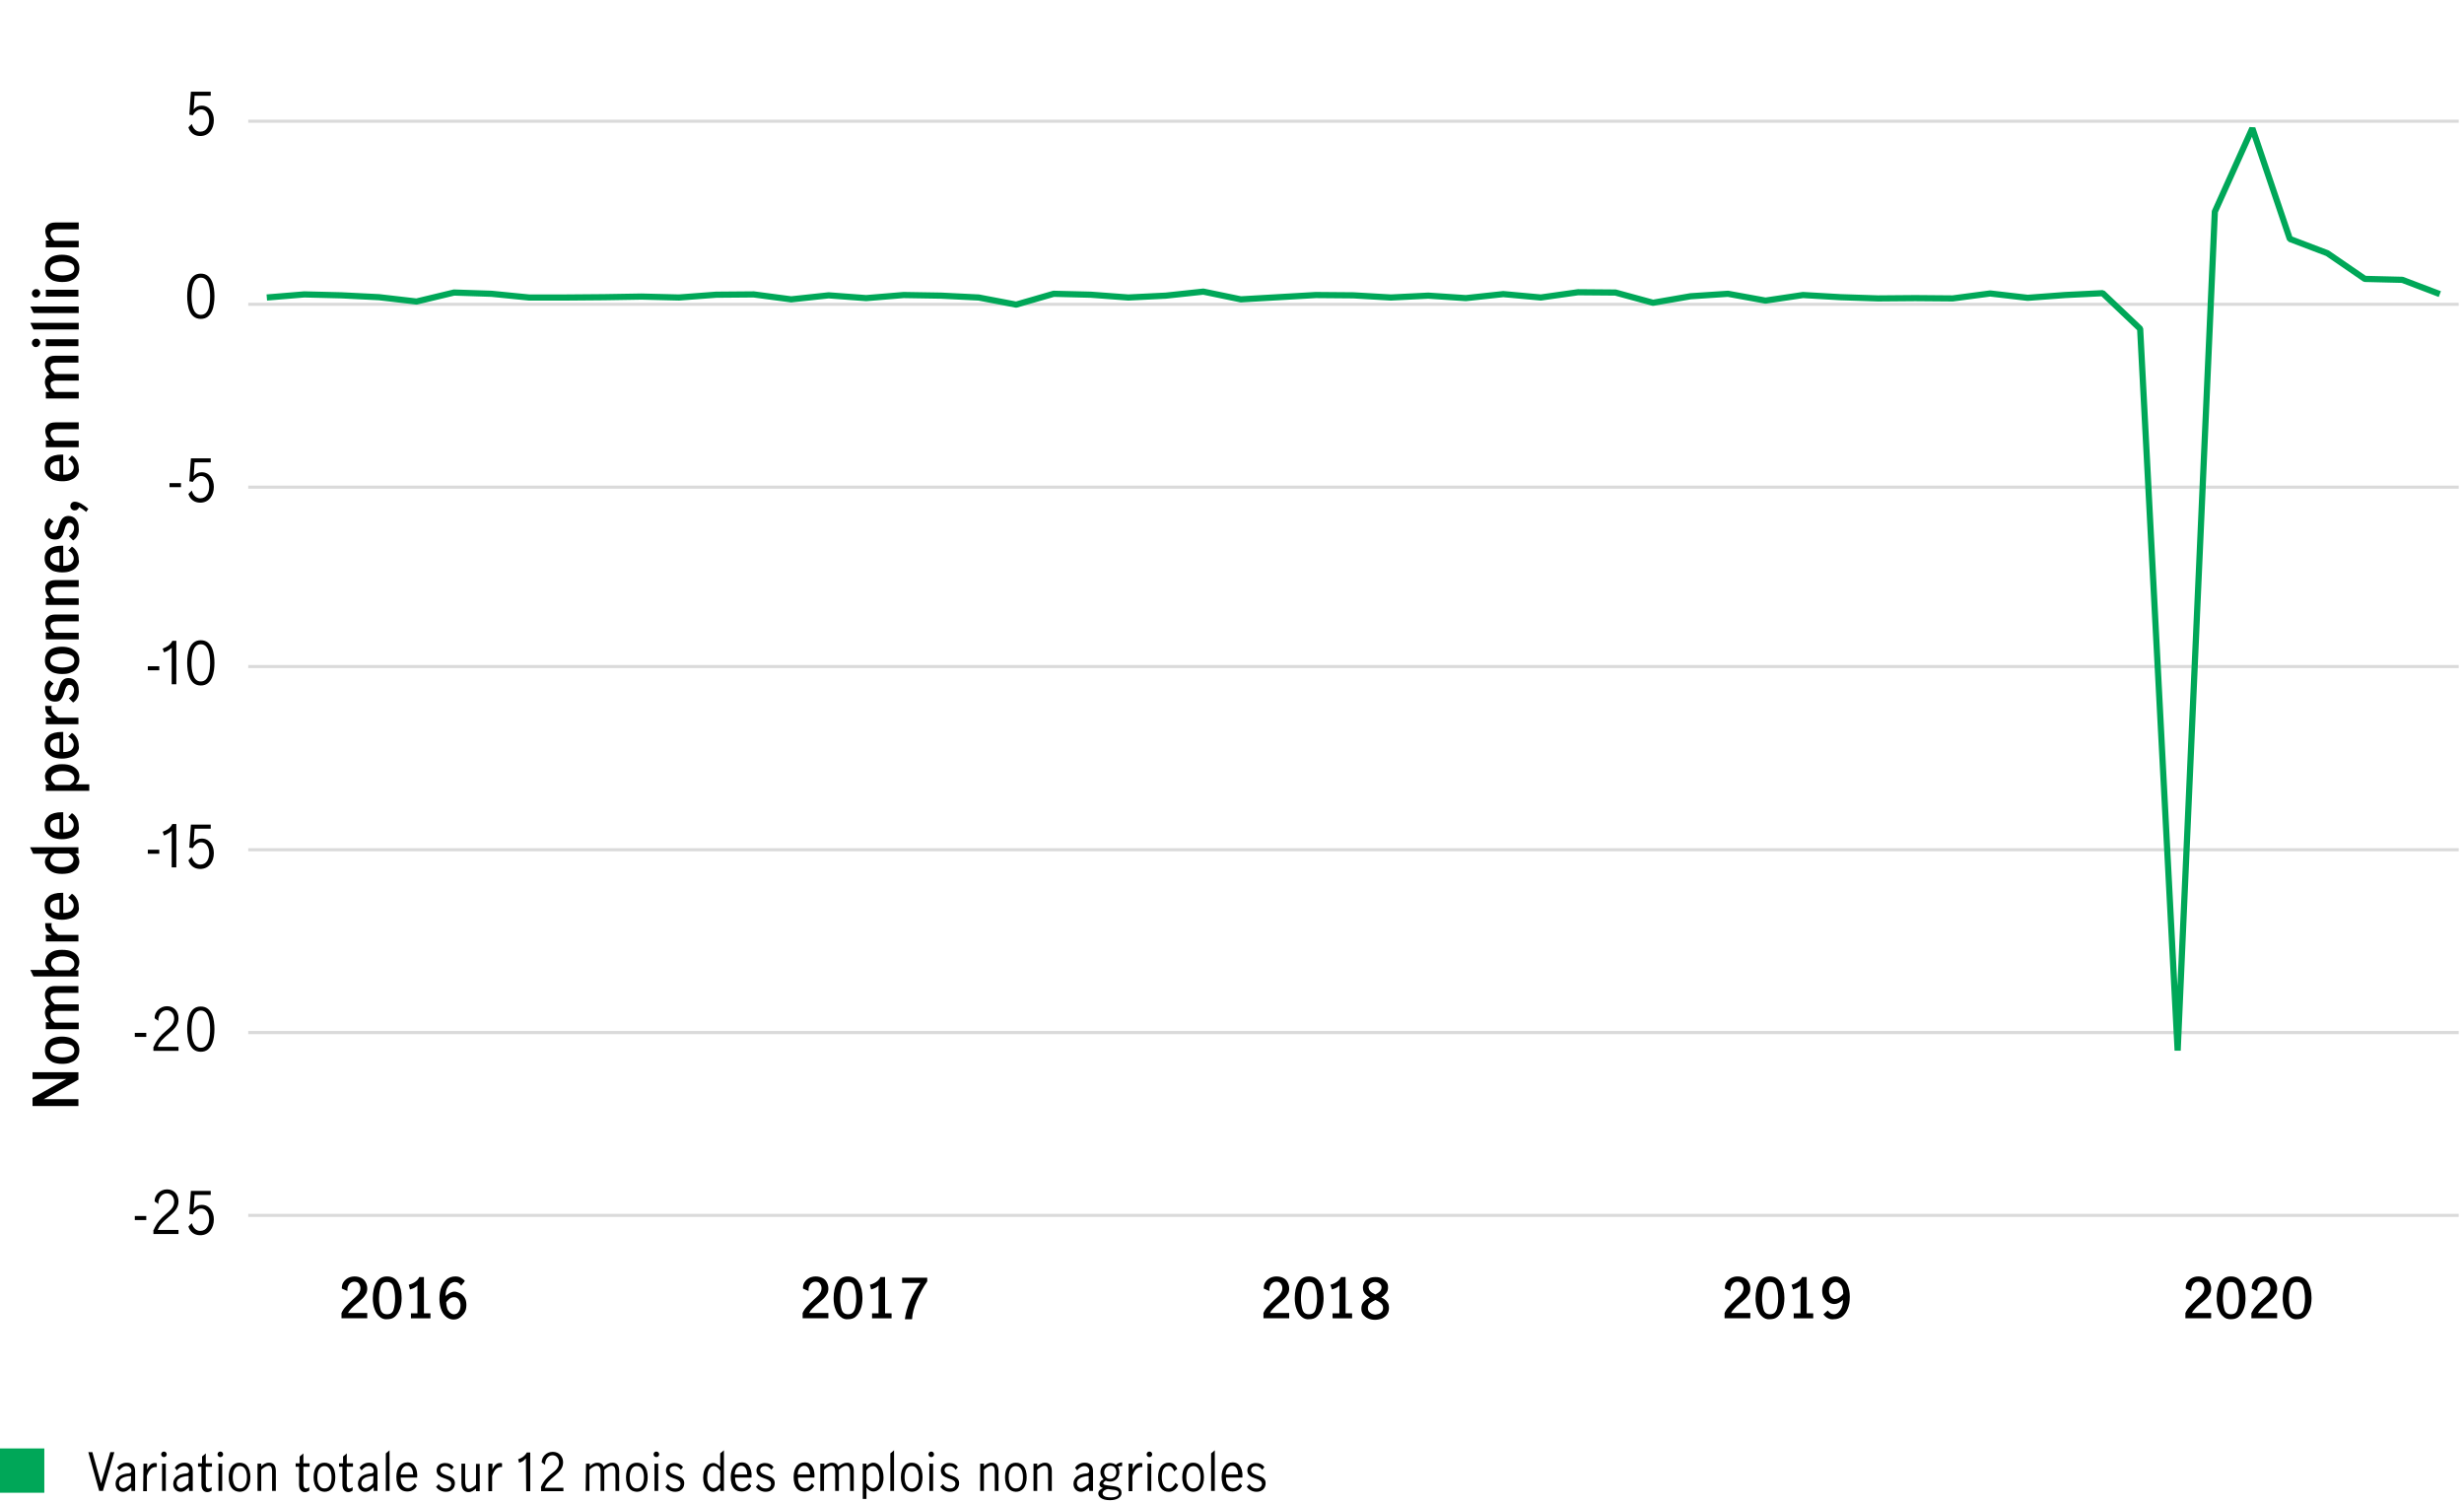 <?xml version="1.0" encoding="utf-8"?>
<!-- Generator: Adobe Illustrator 24.3.0, SVG Export Plug-In . SVG Version: 6.00 Build 0)  -->
<svg version="1.1" id="Layer_1" xmlns="http://www.w3.org/2000/svg" xmlns:xlink="http://www.w3.org/1999/xlink" x="0px" y="0px"
	 viewBox="0 0 795.1 485.4" style="enable-background:new 0 0 795.1 485.4;" xml:space="preserve">
<style type="text/css">
	.st0{fill:#FFFFFF;fill-opacity:0;}
	.st1{clip-path:url(#SVGID_2_);}
	.st2{fill:none;stroke:#DADADA;}
	.st3{clip-path:url(#SVGID_4_);}
	.st4{clip-path:url(#SVGID_6_);}
	.st5{clip-path:url(#SVGID_8_);}
	.st6{clip-path:url(#SVGID_10_);}
	.st7{clip-path:url(#SVGID_12_);}
	.st8{clip-path:url(#SVGID_14_);}
	.st9{fill:none;stroke:#00A758;stroke-width:2;stroke-miterlimit:1;}
	.st10{fill:none;}
	.st11{fill:#00A758;}
</style>
<g>
	<rect x="8.8" class="st0" width="786.3" height="477.3"/>
	<g>
		<g>
			<defs>
				<rect id="SVGID_1_" x="80.1" y="30.2" width="713.3" height="370.5"/>
			</defs>
			<clipPath id="SVGID_2_">
				<use xlink:href="#SVGID_1_"  style="overflow:visible;"/>
			</clipPath>
			<g class="st1">
				<path class="st2" d="M80.1,392.2h713.3"/>
			</g>
		</g>
	</g>
	<g>
		<g>
			<defs>
				<rect id="SVGID_3_" x="80.1" y="30.2" width="713.3" height="370.5"/>
			</defs>
			<clipPath id="SVGID_4_">
				<use xlink:href="#SVGID_3_"  style="overflow:visible;"/>
			</clipPath>
			<g class="st3">
				<path class="st2" d="M80.1,333.2h713.3"/>
			</g>
		</g>
	</g>
	<g>
		<g>
			<defs>
				<rect id="SVGID_5_" x="80.1" y="30.2" width="713.3" height="370.5"/>
			</defs>
			<clipPath id="SVGID_6_">
				<use xlink:href="#SVGID_5_"  style="overflow:visible;"/>
			</clipPath>
			<g class="st4">
				<path class="st2" d="M80.1,274.2h713.3"/>
			</g>
		</g>
	</g>
	<g>
		<g>
			<defs>
				<rect id="SVGID_7_" x="80.1" y="30.2" width="713.3" height="370.5"/>
			</defs>
			<clipPath id="SVGID_8_">
				<use xlink:href="#SVGID_7_"  style="overflow:visible;"/>
			</clipPath>
			<g class="st5">
				<path class="st2" d="M80.1,215.1h713.3"/>
			</g>
		</g>
	</g>
	<g>
		<g>
			<defs>
				<rect id="SVGID_9_" x="80.1" y="30.2" width="713.3" height="370.5"/>
			</defs>
			<clipPath id="SVGID_10_">
				<use xlink:href="#SVGID_9_"  style="overflow:visible;"/>
			</clipPath>
			<g class="st6">
				<path class="st2" d="M80.1,157.2h713.3"/>
			</g>
		</g>
	</g>
	<g>
		<g>
			<defs>
				<rect id="SVGID_11_" x="80.1" y="30.2" width="713.3" height="370.5"/>
			</defs>
			<clipPath id="SVGID_12_">
				<use xlink:href="#SVGID_11_"  style="overflow:visible;"/>
			</clipPath>
			<g class="st7">
				<path class="st2" d="M80.1,98.2h713.3"/>
			</g>
		</g>
	</g>
	<g>
		<g>
			<defs>
				<rect id="SVGID_13_" x="80.1" y="30.2" width="713.3" height="370.5"/>
			</defs>
			<clipPath id="SVGID_14_">
				<use xlink:href="#SVGID_13_"  style="overflow:visible;"/>
			</clipPath>
			<g class="st8">
				<path class="st2" d="M80.1,39.1h713.3"/>
			</g>
		</g>
	</g>
	<path class="st9" d="M787.3,94.9L787.3,94.9l-12.1-4.6L763.1,90L751,81.7l-12.1-4.6l-12.1-35.7l-12.1,26.9l-12,270.7l-12.1-232.9
		l-12.1-11.5l-12.1,0.6l-12.1,0.9l-12.1-1.4l-12.1,1.6L618,96.2l-12,0.1l-12.1-0.4l-12.1-0.7L569.7,97l-12.1-2.2l-12.1,0.8
		l-12.1,2.1l-12.1-3.3l-12.1-0.1l-12,1.7l-12.1-1.1L473,96.2l-12.1-0.8L448.8,96l-12.1-0.7l-12.1-0.1l-12.1,0.7l-12.1,0.7l-12.1-2.5
		l-12.1,1.3L364.1,96L352,95.1l-12-0.3l-12.1,3.5L315.8,96l-12.1-0.6l-12.1-0.2l-12.1,1l-12.1-0.9l-12.1,1.3L243.2,95l-12.1,0.1
		l-12,0.9L207,95.7l-12.1,0.2L182.8,96h-12.1l-12.1-1.2l-12.1-0.4l-12.1,2.9l-12.1-1.4l-12.1-0.6l-12-0.3l-12.1,1"/>
	<rect x="52.7" y="29.3" class="st10" width="18" height="19.3"/>
	<rect x="52.7" y="88.5" class="st10" width="18" height="19.3"/>
	<rect x="44.4" y="147.6" class="st10" width="26.2" height="22"/>
	<rect x="36.4" y="206.8" class="st10" width="33.9" height="19.3"/>
	<rect x="36.4" y="265.9" class="st10" width="33.9" height="19.3"/>
	<rect x="36.4" y="325.1" class="st10" width="33.9" height="19.3"/>
	<rect x="36.4" y="384.2" class="st10" width="35.1" height="19.3"/>
	<rect x="104.4" y="411.1" class="st10" width="52" height="19.3"/>
	<rect x="252.9" y="411.1" class="st10" width="52" height="19.3"/>
	<rect x="401.5" y="411.1" class="st10" width="52" height="19.3"/>
	<rect x="550" y="411.1" class="st10" width="52" height="19.3"/>
	<rect x="698.5" y="411.1" class="st10" width="52" height="19.3"/>
	<rect x="0.6" y="73.7" class="st10" width="34.5" height="284.8"/>
	<rect y="467.4" class="st11" width="14.3" height="14.3"/>
	<g>
		<rect x="28.3" y="468" class="st10" width="442" height="29.5"/>
		<path d="M28.5,468.6h1.3l2.8,10.1l0,0l3-10.1h1.3l-3.7,12.5H32L28.5,468.6z"/>
		<path d="M42.3,480c-0.8,0.7-1.5,1.4-2.6,1.4c-1.2,0-2.4-0.9-2.4-2.6c0-2.2,1.9-3.1,3.9-3.3h0.3c0.6-0.1,0.9-0.3,0.9-0.9
			c0-0.9-0.7-1.5-1.6-1.5c-1,0-1.8,0.7-2.3,1.4l-0.7-0.9c0.7-0.9,1.7-1.6,3.1-1.6c1.5,0,2.7,0.7,2.7,2.7v6.4h-1.2V480H42.3z
			 M42.3,476.3L42.3,476.3l-1.1,0.1c-1.2,0.2-2.8,0.7-2.8,2.2c0,0.8,0.5,1.6,1.4,1.6c0.8,0,1.8-0.7,2.4-1.5L42.3,476.3L42.3,476.3z"
			/>
		<path d="M46.3,472.3h1.2v1.9l0,0c0.5-1.1,1.2-2.1,2.4-2.1c0.2,0,0.5,0,0.7,0.1v1.2c-1.9-0.2-2.7,1.5-3.2,2.8v5h-1.2L46.3,472.3
			L46.3,472.3z"/>
		<path d="M52.9,468.4c0.5,0,0.9,0.4,0.9,0.9s-0.4,0.9-0.9,0.9s-0.9-0.4-0.9-0.9S52.4,468.4,52.9,468.4z M52.3,472.3h1.2v8.8h-1.2
			V472.3z"/>
		<path d="M60.9,480c-0.8,0.7-1.5,1.4-2.6,1.4c-1.2,0-2.4-0.9-2.4-2.6c0-2.2,1.9-3.1,3.9-3.3h0.3c0.6-0.1,0.9-0.3,0.9-0.9
			c0-0.9-0.7-1.5-1.6-1.5c-1,0-1.8,0.7-2.3,1.4l-0.7-0.9c0.7-0.9,1.7-1.6,3.1-1.6c1.5,0,2.7,0.7,2.7,2.7v6.4H61V480H60.9z
			 M60.9,476.3L60.9,476.3l-1.1,0.1c-1.2,0.2-2.8,0.7-2.8,2.2c0,0.8,0.5,1.6,1.4,1.6c0.8,0,1.8-0.7,2.4-1.5L60.9,476.3L60.9,476.3z"
			/>
		<path d="M65.2,473.3h-1.3v-1.1h1.3V470l1.2-1v3.2h2v1.1h-2v5.6c0,0.9,0.3,1.4,0.9,1.4c0.4,0,0.7-0.2,1-0.4v1.1
			c-0.3,0.2-0.8,0.5-1.4,0.5c-1.1,0-1.9-0.8-1.9-2.5v-5.7H65.2z"/>
		<path d="M71.1,468.4c0.5,0,0.9,0.4,0.9,0.9s-0.4,0.9-0.9,0.9s-0.9-0.4-0.9-0.9S70.6,468.4,71.1,468.4z M70.5,472.3h1.2v8.8h-1.2
			V472.3z"/>
		<path d="M73.8,476.7c0-3.3,1.6-4.7,3.5-4.7c2,0,3.5,1.4,3.5,4.7c0,3.3-1.6,4.7-3.5,4.7C75.4,481.3,73.8,480,73.8,476.7z
			 M79.7,476.7c0-1.5-0.4-3.6-2.3-3.6s-2.3,2.1-2.3,3.6s0.4,3.6,2.3,3.6C79.3,480.3,79.7,478.2,79.7,476.7z"/>
		<path d="M83.1,472.3h1.2v0.9c0.6-0.6,1.4-1.2,2.5-1.2c1.2,0,2.2,0.6,2.2,2.7v6.4h-1.2v-6.3c0-0.8-0.1-1.8-1.1-1.8
			c-0.9,0-1.9,0.8-2.4,1.3v6.8h-1.2V472.3z"/>
		<path d="M96.7,473.3h-1.3v-1.1h1.3V470l1.2-1v3.2h2v1.1h-2v5.6c0,0.9,0.3,1.4,0.9,1.4c0.4,0,0.7-0.2,1-0.4v1.1
			c-0.3,0.2-0.8,0.5-1.4,0.5c-1.1,0-1.9-0.8-1.9-2.5v-5.7H96.7z"/>
		<path d="M101.2,476.7c0-3.3,1.6-4.7,3.5-4.7c2,0,3.5,1.4,3.5,4.7c0,3.3-1.6,4.7-3.5,4.7C102.8,481.3,101.2,480,101.2,476.7z
			 M107,476.7c0-1.5-0.4-3.6-2.3-3.6s-2.3,2.1-2.3,3.6s0.4,3.6,2.3,3.6C106.7,480.3,107,478.2,107,476.7z"/>
		<path d="M110.7,473.3h-1.3v-1.1h1.3V470l1.2-1v3.2h2v1.1h-2v5.6c0,0.9,0.3,1.4,0.9,1.4c0.4,0,0.7-0.2,1-0.4v1.1
			c-0.3,0.2-0.8,0.5-1.4,0.5c-1.1,0-1.9-0.8-1.9-2.5v-5.7H110.7z"/>
		<path d="M120.5,480c-0.8,0.7-1.5,1.4-2.6,1.4c-1.2,0-2.4-0.9-2.4-2.6c0-2.2,1.9-3.1,3.9-3.3h0.3c0.6-0.1,0.9-0.3,0.9-0.9
			c0-0.9-0.7-1.5-1.6-1.5c-1,0-1.8,0.7-2.3,1.4l-0.7-0.9c0.7-0.9,1.7-1.6,3.1-1.6c1.5,0,2.7,0.7,2.7,2.7v6.4h-1.2V480H120.5z
			 M120.5,476.3L120.5,476.3l-1.1,0.1c-1.2,0.2-2.8,0.7-2.8,2.2c0,0.8,0.5,1.6,1.4,1.6c0.8,0,1.8-0.7,2.4-1.5L120.5,476.3
			L120.5,476.3z"/>
		<path d="M124.5,469l1.2-1v13.1h-1.2V469z"/>
		<path d="M134.5,479.5c-0.5,1-1.6,1.8-3.1,1.8c-2,0-3.5-1.3-3.5-4.7c0-3.1,1.5-4.7,3.6-4.7c2.5,0,3.3,2.6,3.1,4.9h-5.3
			c0,2.5,1.1,3.4,2.4,3.4c0.9,0,1.7-0.8,2.1-1.6L134.5,479.5z M133.3,475.8c0-1.4-0.5-2.8-1.9-2.8s-2.1,1.5-2.1,2.8H133.3z"/>
		<path d="M141.6,478.9c0.5,0.9,1.2,1.4,2.3,1.4c0.9,0,1.7-0.5,1.7-1.5c0-2.2-4.7-1.2-4.7-4.3c0-1.5,1.2-2.4,2.7-2.4
			c1.2,0,2.1,0.4,2.8,1.3l-0.7,0.9c-0.5-0.7-1.1-1.2-2-1.2c-0.8,0-1.6,0.4-1.6,1.3c0,2.2,4.7,1.2,4.7,4.2c0,1.7-1.2,2.8-2.9,2.8
			c-1.3,0-2.4-0.6-3.2-1.6L141.6,478.9z"/>
		<path d="M148.9,472.3h1.2v5.8c0,0.9,0.2,2.3,1.2,2.3c0.8,0,1.8-0.8,2.3-1.3v-6.7h1.2v8.8h-1.2v-0.9c-0.7,0.6-1.4,1.2-2.4,1.2
			c-1.2,0-2.3-0.7-2.3-3V472.3z"/>
		<path d="M157.7,472.3h1.2v1.9l0,0c0.5-1.1,1.2-2.1,2.4-2.1c0.2,0,0.5,0,0.7,0.1v1.2c-1.9-0.2-2.7,1.5-3.2,2.8v5h-1.2v-8.9H157.7z"
			/>
		<path d="M169.7,470.6L169.7,470.6c0,0-0.2,0.2-0.6,0.6s-1.1,0.7-1.6,0.8l-0.3-1.1c0.6-0.2,1.2-0.5,1.6-0.8
			c0.4-0.3,0.9-0.8,1.2-1.4h1.1v12.5h-1.3L169.7,470.6L169.7,470.6z"/>
		<path d="M174.5,480c0.8-2.1,2.2-3.4,3.4-4.4c1.4-1.1,2.5-2,2.5-3.6c0-1.3-0.8-2.4-2.1-2.4c-1.5,0-2.5,1.5-2.4,3.1l-1.1-0.8
			c0-1.8,1.5-3.4,3.6-3.4c2,0,3.3,1.5,3.3,3.4c0,2.1-1.5,3.3-3,4.6c-1.2,1-2.4,2.1-2.9,3.6h6v1.1h-7.2V480H174.5z"/>
		<path d="M189.1,472.3h1.2v0.9c0.6-0.6,1.4-1.2,2.5-1.2c0.8,0,1.6,0.3,2,1.3c0.9-0.8,1.8-1.3,2.8-1.3c1.2,0,2.2,0.6,2.2,2.7v6.4
			h-1.2v-6.3c0-0.8-0.2-1.8-1.2-1.8c-0.9,0-1.9,0.8-2.4,1.3v6.8h-1.2v-6.3c0-0.8-0.2-1.8-1.2-1.8c-0.9,0-1.9,0.8-2.4,1.3v6.8H189
			L189.1,472.3L189.1,472.3z"/>
		<path d="M202,476.7c0-3.3,1.6-4.7,3.5-4.7c2,0,3.5,1.4,3.5,4.7c0,3.3-1.6,4.7-3.5,4.7C203.5,481.3,202,480,202,476.7z
			 M207.8,476.7c0-1.5-0.4-3.6-2.3-3.6c-1.9,0-2.3,2.1-2.3,3.6s0.4,3.6,2.3,3.6C207.4,480.3,207.8,478.2,207.8,476.7z"/>
		<path d="M211.8,468.4c0.5,0,0.9,0.4,0.9,0.9s-0.4,0.9-0.9,0.9s-0.9-0.4-0.9-0.9S211.3,468.4,211.8,468.4z M211.2,472.3h1.2v8.8
			h-1.2V472.3z"/>
		<path d="M215.6,478.9c0.5,0.9,1.2,1.4,2.3,1.4c0.9,0,1.7-0.5,1.7-1.5c0-2.2-4.7-1.2-4.7-4.3c0-1.5,1.2-2.4,2.7-2.4
			c1.2,0,2.1,0.4,2.8,1.3l-0.7,0.9c-0.5-0.7-1.1-1.2-2-1.2c-0.8,0-1.6,0.4-1.6,1.3c0,2.2,4.7,1.2,4.7,4.2c0,1.7-1.2,2.8-2.9,2.8
			c-1.3,0-2.4-0.6-3.2-1.6L215.6,478.9z"/>
		<path d="M232.4,480.1c-0.6,0.7-1.3,1.3-2.3,1.3c-1.2,0-3.2-1.1-3.2-4.5c0-3.5,1.8-4.8,3.3-4.8c0.8,0,1.6,0.6,2.2,1.2V469l1.2-1
			v13.1h-1.2V480.1z M232.4,474.6c-0.4-0.7-1.1-1.5-2.1-1.5c-1.7,0-2.1,2.4-2.1,3.7c0,2.6,1.2,3.4,2.1,3.4c0.9,0,1.7-0.9,2.1-1.6
			V474.6z"/>
		<path d="M242.4,479.5c-0.5,1-1.6,1.8-3.1,1.8c-2,0-3.5-1.3-3.5-4.7c0-3.1,1.5-4.7,3.6-4.7c2.5,0,3.3,2.6,3.1,4.9h-5.3
			c0,2.5,1.1,3.4,2.4,3.4c0.9,0,1.7-0.8,2.1-1.6L242.4,479.5z M241.1,475.8c0-1.4-0.5-2.8-1.9-2.8s-2.1,1.5-2.1,2.8H241.1z"/>
		<path d="M244.8,478.9c0.5,0.9,1.2,1.4,2.3,1.4c0.9,0,1.7-0.5,1.7-1.5c0-2.2-4.7-1.2-4.7-4.3c0-1.5,1.2-2.4,2.7-2.4
			c1.2,0,2.1,0.4,2.8,1.3l-0.7,0.9c-0.5-0.7-1.1-1.2-2-1.2c-0.8,0-1.6,0.4-1.6,1.3c0,2.2,4.7,1.2,4.7,4.2c0,1.7-1.2,2.8-2.9,2.8
			c-1.3,0-2.4-0.6-3.2-1.6L244.8,478.9z"/>
		<path d="M262.7,479.5c-0.5,1-1.6,1.8-3.1,1.8c-2,0-3.5-1.3-3.5-4.7c0-3.1,1.5-4.7,3.6-4.7c2.5,0,3.3,2.6,3.1,4.9h-5.3
			c0,2.5,1.1,3.4,2.4,3.4c0.9,0,1.7-0.8,2.1-1.6L262.7,479.5z M261.4,475.8c0-1.4-0.5-2.8-1.9-2.8s-2.1,1.5-2.1,2.8H261.4z"/>
		<path d="M264.8,472.3h1.2v0.9c0.6-0.6,1.4-1.2,2.5-1.2c0.8,0,1.6,0.3,2,1.3c0.9-0.8,1.8-1.3,2.8-1.3c1.2,0,2.2,0.6,2.2,2.7v6.4
			h-1.2v-6.3c0-0.8-0.2-1.8-1.2-1.8c-0.9,0-1.9,0.8-2.4,1.3v6.8h-1.2v-6.3c0-0.8-0.2-1.8-1.2-1.8c-0.9,0-1.9,0.8-2.4,1.3v6.8h-1.2
			v-8.8H264.8z"/>
		<path d="M278.4,472.3h1.2v0.9c0.6-0.6,1.3-1.2,2.2-1.2c1.5,0,3.3,1.4,3.3,4.8s-2,4.5-3.2,4.5c-1,0-1.7-0.5-2.3-1.3v3.7h-1.2V472.3
			z M279.6,478.6c0.4,0.8,1.2,1.6,2.1,1.6s2.1-0.8,2.1-3.4c0-1.3-0.4-3.7-2.1-3.7c-1,0-1.7,0.7-2.1,1.4V478.6z"/>
		<path d="M287.3,469l1.2-1v13.1h-1.2V469z"/>
		<path d="M290.7,476.7c0-3.3,1.6-4.7,3.5-4.7c2,0,3.5,1.4,3.5,4.7c0,3.3-1.6,4.7-3.5,4.7C292.3,481.3,290.7,480,290.7,476.7z
			 M296.5,476.7c0-1.5-0.4-3.6-2.3-3.6s-2.3,2.1-2.3,3.6s0.4,3.6,2.3,3.6C296.1,480.3,296.5,478.2,296.5,476.7z"/>
		<path d="M300.5,468.4c0.5,0,0.9,0.4,0.9,0.9s-0.4,0.9-0.9,0.9s-0.9-0.4-0.9-0.9S300,468.4,300.5,468.4z M299.9,472.3h1.2v8.8h-1.2
			V472.3z"/>
		<path d="M304.3,478.9c0.5,0.9,1.2,1.4,2.3,1.4c0.9,0,1.7-0.5,1.7-1.5c0-2.2-4.7-1.2-4.7-4.3c0-1.5,1.2-2.4,2.7-2.4
			c1.2,0,2.1,0.4,2.8,1.3l-0.7,0.9c-0.5-0.7-1.1-1.2-2-1.2c-0.8,0-1.6,0.4-1.6,1.3c0,2.2,4.7,1.2,4.7,4.2c0,1.7-1.2,2.8-2.9,2.8
			c-1.3,0-2.4-0.6-3.2-1.6L304.3,478.9z"/>
		<path d="M316.3,472.3h1.2v0.9c0.6-0.6,1.4-1.2,2.5-1.2c1.2,0,2.2,0.6,2.2,2.7v6.4H321v-6.3c0-0.8-0.1-1.8-1.1-1.8
			c-0.9,0-1.9,0.8-2.4,1.3v6.8h-1.2V472.3z"/>
		<path d="M324.3,476.7c0-3.3,1.6-4.7,3.5-4.7c2,0,3.5,1.4,3.5,4.7c0,3.3-1.6,4.7-3.5,4.7C325.9,481.3,324.3,480,324.3,476.7z
			 M330.1,476.7c0-1.5-0.4-3.6-2.3-3.6s-2.3,2.1-2.3,3.6s0.4,3.6,2.3,3.6C329.8,480.3,330.1,478.2,330.1,476.7z"/>
		<path d="M333.5,472.3h1.2v0.9c0.6-0.6,1.4-1.2,2.5-1.2c1.2,0,2.2,0.6,2.2,2.7v6.4h-1.2v-6.3c0-0.8-0.1-1.8-1.1-1.8
			c-0.9,0-1.9,0.8-2.4,1.3v6.8h-1.2V472.3z"/>
		<path d="M351.4,480c-0.8,0.7-1.5,1.4-2.6,1.4c-1.2,0-2.4-0.9-2.4-2.6c0-2.2,1.9-3.1,3.9-3.3h0.3c0.6-0.1,0.9-0.3,0.9-0.9
			c0-0.9-0.7-1.5-1.6-1.5c-1,0-1.8,0.7-2.3,1.4l-0.7-0.9c0.7-0.9,1.7-1.6,3.1-1.6c1.5,0,2.7,0.7,2.7,2.7v6.4h-1.2L351.4,480
			L351.4,480z M351.4,476.3L351.4,476.3l-1.1,0.1c-1.2,0.2-2.8,0.7-2.8,2.2c0,0.8,0.5,1.6,1.4,1.6c0.8,0,1.8-0.7,2.4-1.5v-2.4H351.4
			z"/>
		<path d="M356.1,477.4c-0.6-0.8-1-1.3-1-2.3c0-1.8,1.3-3,3.1-3c0.7,0,1.3,0.2,1.9,0.6c0.5-0.4,1.2-0.8,2-0.8v1.2
			c-0.5,0-1,0-1.4,0.2c0.4,0.5,0.5,1.2,0.5,1.8c0,1.7-1.3,3-3,3c-0.5,0-1-0.1-1.4-0.3c-0.3,0.2-0.8,0.5-0.8,0.9
			c0,0.5,1.2,0.6,2.6,0.8c1.9,0.2,3.3,0.5,3.3,2.3c0,1.5-1.7,2.3-3.7,2.3c-2.7,0-3.8-1.1-3.8-2.2c0-0.9,0.8-1.4,1.5-1.7
			c-0.5-0.2-1.1-0.5-1.1-1.2c0-0.5,0.3-0.9,0.7-1.3L356.1,477.4z M357.5,480.5c-0.7,0.1-1.7,0.6-1.7,1.4c0,1.2,1.8,1.3,2.7,1.3
			c0.9,0,2.5-0.2,2.5-1.4c0-0.7-0.7-1-2.1-1.1L357.5,480.5z M360.2,475.1c0-1.2-0.6-2.1-1.9-2.1c-1.2,0-2,1-2,2.1s0.7,2.1,1.8,2.1
			C359.5,477.2,360.2,476.3,360.2,475.1z"/>
		<path d="M364.3,472.3h1.2v1.9l0,0c0.5-1.1,1.2-2.1,2.4-2.1c0.2,0,0.5,0,0.7,0.1v1.2c-1.9-0.2-2.7,1.5-3.2,2.8v5h-1.2v-8.9H364.3z"
			/>
		<path d="M370.9,468.4c0.5,0,0.9,0.4,0.9,0.9s-0.4,0.9-0.9,0.9s-0.9-0.4-0.9-0.9S370.4,468.4,370.9,468.4z M370.3,472.3h1.2v8.8
			h-1.2V472.3z"/>
		<path d="M380.2,479.2c-0.5,1.2-1.6,2.2-3,2.2c-2,0-3.5-1.4-3.5-4.7c0-3.3,1.6-4.7,3.5-4.7c1.4,0,2.2,0.8,2.7,2l-1,0.8
			c-0.3-0.8-0.8-1.7-1.7-1.7c-2,0-2.3,2.1-2.3,3.6s0.4,3.6,2.3,3.6c1,0,1.7-1,2.1-1.8L380.2,479.2z"/>
		<path d="M381.5,476.7c0-3.3,1.6-4.7,3.5-4.7c2,0,3.5,1.4,3.5,4.7c0,3.3-1.6,4.7-3.5,4.7C383.1,481.3,381.5,480,381.5,476.7z
			 M387.4,476.7c0-1.5-0.4-3.6-2.3-3.6s-2.3,2.1-2.3,3.6s0.4,3.6,2.3,3.6C387,480.3,387.4,478.2,387.4,476.7z"/>
		<path d="M390.8,469l1.2-1v13.1h-1.2V469z"/>
		<path d="M400.8,479.5c-0.5,1-1.6,1.8-3.1,1.8c-2,0-3.5-1.3-3.5-4.7c0-3.1,1.5-4.7,3.6-4.7c2.5,0,3.3,2.6,3.1,4.9h-5.3
			c0,2.5,1.1,3.4,2.4,3.4c0.9,0,1.7-0.8,2.1-1.6L400.8,479.5z M399.5,475.8c0-1.4-0.5-2.8-1.9-2.8s-2.1,1.5-2.1,2.8H399.5z"/>
		<path d="M403.2,478.9c0.5,0.9,1.2,1.4,2.3,1.4c0.9,0,1.7-0.5,1.7-1.5c0-2.2-4.7-1.2-4.7-4.3c0-1.5,1.2-2.4,2.7-2.4
			c1.2,0,2.1,0.4,2.8,1.3l-0.7,0.9c-0.5-0.7-1.1-1.2-2-1.2c-0.8,0-1.6,0.4-1.6,1.3c0,2.2,4.7,1.2,4.7,4.2c0,1.7-1.2,2.8-2.9,2.8
			c-1.3,0-2.4-0.6-3.2-1.6L403.2,478.9z"/>
	</g>
	<g>
		<rect x="9.7" y="19" class="st10" width="24.3" height="391"/>
		<path d="M10.5,356.9v-2.6l10.9-6.1l0,0H10.5V346h14.8v2.4l-11.2,6.3l0,0h11.2v2.2H10.5z"/>
		<path d="M24.9,341.3c-0.5,0.7-1.1,1.2-2,1.5c-0.8,0.4-1.8,0.5-2.9,0.5s-2.1-0.2-2.9-0.5c-0.8-0.4-1.5-0.9-1.9-1.5
			c-0.5-0.7-0.7-1.5-0.7-2.4s0.2-1.7,0.7-2.4s1.1-1.2,1.9-1.5s1.8-0.5,2.9-0.5s2.1,0.2,2.9,0.5c0.8,0.4,1.5,0.9,2,1.5
			c0.5,0.7,0.7,1.4,0.7,2.4C25.6,339.8,25.4,340.6,24.9,341.3z M22.8,337.2c-0.8-0.3-1.7-0.5-2.7-0.5s-1.9,0.2-2.7,0.5
			c-0.8,0.3-1.2,0.9-1.2,1.8s0.4,1.4,1.2,1.7c0.8,0.3,1.7,0.5,2.7,0.5s2-0.2,2.7-0.5c0.8-0.3,1.2-0.9,1.2-1.7S23.6,337.5,22.8,337.2
			z"/>
		<path d="M14.8,329.9h1.1c-0.4-0.5-0.7-1-1-1.5c-0.2-0.5-0.4-1-0.4-1.6s0.1-1.1,0.4-1.6c0.2-0.4,0.6-0.7,1.1-1
			c-0.5-0.6-0.9-1.1-1.1-1.6c-0.3-0.5-0.4-1-0.4-1.6c0-0.8,0.3-1.5,0.8-2s1.3-0.8,2.4-0.8h7.6v2.2h-7.2c-1.2,0-1.8,0.4-1.8,1.3
			c0,0.4,0.1,0.9,0.4,1.3s0.6,0.8,1,1.1h7.7v2.1h-7.3c-0.5,0-0.9,0.1-1.3,0.3c-0.4,0.2-0.5,0.5-0.5,1.1c0,0.4,0.1,0.9,0.4,1.3
			s0.6,0.8,1,1.1h7.7v2.1H14.8V329.9z"/>
		<path d="M25.3,311.9c-0.2,0.4-0.5,0.8-1,1.2h1v2H10.8l-1-2.1h6.1c-0.4-0.5-0.7-0.9-1-1.3c-0.2-0.4-0.3-0.9-0.3-1.3
			c0-0.6,0.2-1.2,0.5-1.8c0.4-0.6,1-1.1,1.8-1.5c0.8-0.4,1.8-0.6,3.1-0.6c1.4,0,2.5,0.2,3.3,0.6s1.4,0.9,1.8,1.5s0.5,1.3,0.5,1.9
			C25.6,311,25.5,311.5,25.3,311.9z M22.9,309.2c-0.7-0.4-1.6-0.6-2.7-0.6c-1,0-1.8,0.2-2.6,0.6c-0.8,0.4-1.1,1-1.1,1.8
			c0,0.4,0.1,0.8,0.4,1.1s0.6,0.7,1,1h4.6c0.4-0.3,0.8-0.6,1.1-0.9s0.4-0.7,0.4-1.2C24,310.2,23.6,309.6,22.9,309.2z"/>
		<path d="M14.8,301.7h1.9c-0.7-0.5-1.3-1-1.6-1.5c-0.4-0.5-0.5-1.1-0.5-1.8c0-0.2,0-0.3,0-0.5h2.1c0,0.2-0.1,0.4-0.1,0.7
			c0,0.6,0.2,1.1,0.5,1.5c0.3,0.5,0.9,1,1.7,1.6h6.5v2.1H14.8V301.7z"/>
		<path d="M24.9,294.8c-0.5,0.7-1.1,1.2-2,1.5s-1.8,0.5-2.9,0.5s-2-0.2-2.9-0.5c-0.8-0.4-1.5-0.9-2-1.6s-0.7-1.5-0.7-2.5
			c0-1.3,0.5-2.3,1.4-3c0.9-0.7,2.3-1.1,4.2-1.1h0.4v6.5c1.1,0,1.9-0.2,2.5-0.6c0.6-0.5,0.9-1.1,0.9-1.8c0-0.5-0.2-1-0.5-1.4
			s-0.8-0.8-1.3-1.1l1.2-1.3c0.7,0.4,1.2,1,1.6,1.7s0.6,1.5,0.6,2.4C25.6,293.4,25.4,294.2,24.9,294.8z M17,290.8
			c-0.6,0.3-0.8,0.9-0.8,1.6s0.3,1.2,0.9,1.6s1.3,0.6,2.1,0.6v-4.3C18.2,290.3,17.5,290.5,17,290.8z"/>
		<path d="M25.1,279.9c-0.4,0.6-1,1.1-1.8,1.5s-2,0.6-3.3,0.6s-2.3-0.2-3.1-0.6c-0.8-0.4-1.4-0.9-1.8-1.5c-0.4-0.6-0.6-1.2-0.6-1.8
			c0-0.5,0.1-0.9,0.3-1.3s0.5-0.8,1-1.3h-5.1l-1-2.1h15.6v2h-1c0.4,0.4,0.8,0.8,1,1.3s0.3,0.9,0.3,1.4
			C25.6,278.7,25.4,279.3,25.1,279.9z M23.3,276.3c-0.3-0.4-0.7-0.7-1.1-0.9h-4.6c-0.9,0.6-1.4,1.3-1.4,2.1c0,0.8,0.4,1.4,1.1,1.8
			c0.8,0.4,1.6,0.5,2.6,0.5c1.1,0,2-0.2,2.7-0.6s1.1-1,1.1-1.7C23.8,277.1,23.6,276.7,23.3,276.3z"/>
		<path d="M24.9,268.8c-0.5,0.7-1.1,1.2-2,1.5s-1.8,0.5-2.9,0.5s-2-0.2-2.9-0.5c-0.8-0.4-1.5-0.9-2-1.6s-0.7-1.5-0.7-2.5
			c0-1.3,0.5-2.3,1.4-3c0.9-0.7,2.3-1.1,4.2-1.1h0.4v6.5c1.1,0,1.9-0.2,2.5-0.6c0.6-0.5,0.9-1.1,0.9-1.8c0-0.5-0.2-1-0.5-1.4
			s-0.8-0.8-1.3-1.1l1.2-1.3c0.7,0.4,1.2,1,1.6,1.7s0.6,1.5,0.6,2.4C25.6,267.4,25.4,268.2,24.9,268.8z M17,264.8
			c-0.6,0.3-0.8,0.9-0.8,1.6s0.3,1.2,0.9,1.6s1.3,0.6,2.1,0.6v-4.3C18.2,264.3,17.5,264.5,17,264.8z"/>
		<path d="M14.8,253.2h1c-0.4-0.5-0.8-0.9-1-1.3c-0.2-0.4-0.3-0.8-0.3-1.4c0-0.6,0.2-1.2,0.6-1.8c0.4-0.6,1-1.1,1.8-1.5
			s1.8-0.6,3.1-0.6c1.4,0,2.5,0.2,3.3,0.6c0.8,0.4,1.4,0.9,1.8,1.5s0.5,1.3,0.5,1.9c0,0.9-0.4,1.8-1.2,2.5h4.4v2.1h-14
			C14.8,255.2,14.8,253.2,14.8,253.2z M22.9,249.4c-0.7-0.4-1.6-0.6-2.7-0.6c-1,0-1.8,0.2-2.6,0.6c-0.8,0.4-1.1,1-1.1,1.8
			c0,0.7,0.5,1.4,1.4,2.1h4.6c0.4-0.3,0.8-0.6,1.1-0.9c0.3-0.4,0.4-0.7,0.4-1.2C24,250.4,23.6,249.8,22.9,249.4z"/>
		<path d="M24.9,242.8c-0.5,0.7-1.1,1.2-2,1.5s-1.8,0.5-2.9,0.5s-2-0.2-2.9-0.5c-0.8-0.4-1.5-0.9-2-1.6c-0.5-0.7-0.7-1.5-0.7-2.4
			c0-1.3,0.5-2.3,1.4-3c0.9-0.7,2.3-1.1,4.2-1.1h0.4v6.5c1.1,0,1.9-0.2,2.5-0.6c0.6-0.5,0.9-1.1,0.9-1.8c0-0.5-0.2-1-0.5-1.5
			c-0.3-0.4-0.8-0.8-1.3-1l1.2-1.3c0.7,0.4,1.2,1,1.6,1.7s0.6,1.5,0.6,2.4C25.6,241.3,25.4,242.1,24.9,242.8z M17,238.8
			c-0.6,0.3-0.8,0.9-0.8,1.6c0,0.7,0.3,1.2,0.9,1.6c0.6,0.4,1.3,0.6,2.1,0.6v-4.3C18.2,238.3,17.5,238.5,17,238.8z"/>
		<path d="M14.8,231.6h1.9c-0.7-0.5-1.3-1-1.6-1.5c-0.4-0.5-0.5-1.1-0.5-1.8c0-0.2,0-0.3,0-0.5h2.1c0,0.2-0.1,0.4-0.1,0.7
			c0,0.6,0.2,1.1,0.5,1.5c0.3,0.5,0.9,1,1.7,1.6h6.5v2.1H14.8V231.6z"/>
		<path d="M23.6,226.7l-1.4-1.4c0.5-0.3,0.9-0.7,1.2-1.1c0.3-0.4,0.5-0.9,0.5-1.5c0-0.5-0.1-0.8-0.4-1.2c-0.2-0.3-0.6-0.5-1-0.5
			c-0.3,0-0.6,0.1-0.8,0.3c-0.2,0.2-0.4,0.4-0.5,0.7s-0.3,0.7-0.4,1.2c-0.2,0.7-0.4,1.3-0.6,1.7s-0.5,0.8-0.9,1.1s-0.9,0.4-1.6,0.4
			s-1.3-0.2-1.8-0.5s-0.9-0.8-1.1-1.3c-0.3-0.6-0.4-1.2-0.4-1.8c0-0.7,0.1-1.3,0.4-1.9c0.3-0.6,0.7-1,1.1-1.4l1.4,1.1
			c-0.4,0.3-0.7,0.7-0.9,1c-0.2,0.4-0.4,0.8-0.4,1.2c0,0.5,0.1,0.9,0.4,1.1c0.2,0.3,0.6,0.4,1,0.4c0.5,0,0.8-0.2,1-0.5
			c0.2-0.4,0.4-0.9,0.6-1.7c0.2-0.7,0.4-1.3,0.6-1.7s0.5-0.8,0.9-1.1s0.9-0.5,1.6-0.5c1,0,1.9,0.4,2.4,1.1c0.6,0.7,0.9,1.6,0.9,2.7
			C25.6,224.5,24.9,225.8,23.6,226.7z"/>
		<path d="M24.9,215.5c-0.5,0.7-1.1,1.2-2,1.5c-0.8,0.4-1.8,0.5-2.9,0.5s-2.1-0.2-2.9-0.5c-0.8-0.4-1.5-0.9-1.9-1.5
			c-0.5-0.7-0.7-1.5-0.7-2.4s0.2-1.7,0.7-2.4s1.1-1.2,1.9-1.5s1.8-0.5,2.9-0.5s2.1,0.2,2.9,0.5c0.8,0.4,1.5,0.9,2,1.5
			c0.5,0.7,0.7,1.4,0.7,2.4C25.6,214,25.4,214.8,24.9,215.5z M22.8,211.4c-0.8-0.3-1.7-0.5-2.7-0.5s-1.9,0.2-2.7,0.5
			c-0.8,0.3-1.2,0.9-1.2,1.8c0,0.8,0.4,1.4,1.2,1.7c0.8,0.3,1.7,0.5,2.7,0.5s2-0.2,2.7-0.5c0.8-0.3,1.2-0.9,1.2-1.7
			C24,212.3,23.6,211.7,22.8,211.4z"/>
		<path d="M14.8,204.1h1.1c-0.9-1.1-1.3-2.1-1.3-3.1c0-0.8,0.3-1.4,0.8-1.9s1.3-0.8,2.5-0.8h7.5v2.2h-7c-0.6,0-1.1,0.1-1.5,0.3
			s-0.6,0.6-0.6,1.1c0,0.4,0.1,0.8,0.4,1.2c0.2,0.4,0.5,0.8,0.9,1.1h7.8v2.1H14.8V204.1z"/>
		<path d="M14.8,193h1.1c-0.9-1.1-1.3-2.1-1.3-3.1c0-0.8,0.3-1.4,0.8-1.9s1.3-0.8,2.5-0.8h7.5v2.2h-7c-0.6,0-1.1,0.1-1.5,0.3
			s-0.6,0.6-0.6,1.1c0,0.4,0.1,0.8,0.4,1.2c0.2,0.4,0.5,0.8,0.9,1.1h7.8v2.1H14.8V193z"/>
		<path d="M24.9,182.7c-0.5,0.7-1.1,1.2-2,1.5c-0.8,0.4-1.8,0.5-2.9,0.5s-2-0.2-2.9-0.5c-0.8-0.4-1.5-0.9-2-1.6
			c-0.5-0.7-0.7-1.5-0.7-2.4c0-1.3,0.5-2.3,1.4-3c0.9-0.7,2.3-1.1,4.2-1.1h0.4v6.5c1.1,0,1.9-0.2,2.5-0.6c0.6-0.5,0.9-1.1,0.9-1.8
			c0-0.5-0.2-1-0.5-1.5c-0.3-0.4-0.8-0.8-1.3-1l1.2-1.3c0.7,0.4,1.2,1,1.6,1.7s0.6,1.5,0.6,2.4C25.6,181.3,25.4,182.1,24.9,182.7z
			 M17,178.7c-0.6,0.3-0.8,0.9-0.8,1.6c0,0.7,0.3,1.2,0.9,1.6c0.6,0.4,1.3,0.6,2.1,0.6v-4.3C18.2,178.2,17.5,178.4,17,178.7z"/>
		<path d="M23.6,174.4l-1.4-1.4c0.5-0.3,0.9-0.7,1.2-1.1c0.3-0.4,0.5-0.9,0.5-1.5c0-0.5-0.1-0.8-0.4-1.2c-0.2-0.3-0.6-0.5-1-0.5
			c-0.3,0-0.6,0.1-0.8,0.3c-0.2,0.2-0.4,0.4-0.5,0.7s-0.3,0.7-0.4,1.2c-0.2,0.7-0.4,1.3-0.6,1.7s-0.5,0.8-0.9,1.1s-0.9,0.4-1.6,0.4
			s-1.3-0.2-1.8-0.5s-0.9-0.8-1.1-1.3c-0.3-0.6-0.4-1.2-0.4-1.8c0-0.7,0.1-1.3,0.4-1.9c0.3-0.6,0.7-1,1.1-1.4l1.4,1.1
			c-0.4,0.3-0.7,0.7-0.9,1c-0.2,0.4-0.4,0.8-0.4,1.2c0,0.5,0.1,0.9,0.4,1.1c0.2,0.3,0.6,0.4,1,0.4c0.5,0,0.8-0.2,1-0.5
			c0.2-0.4,0.4-0.9,0.6-1.7c0.2-0.7,0.4-1.3,0.6-1.7s0.5-0.8,0.9-1.1s0.9-0.5,1.6-0.5c1,0,1.9,0.4,2.4,1.1c0.6,0.7,0.9,1.6,0.9,2.7
			C25.6,172.2,24.9,173.5,23.6,174.4z"/>
		<path d="M25.5,163.6c-0.1,0.3-0.2,0.6-0.5,0.8c-0.2,0.2-0.5,0.3-0.9,0.3s-0.7-0.1-1-0.4c-0.3-0.3-0.4-0.6-0.4-1s0.1-0.7,0.4-1
			s0.6-0.4,1-0.4c0.6,0,1.3,0.2,2.2,0.7c0.8,0.5,1.5,1,2.2,1.6l-0.7,1C26.9,164.4,26.1,163.9,25.5,163.6z"/>
		<path d="M24.9,153.3c-0.5,0.7-1.1,1.2-2,1.5c-0.8,0.4-1.8,0.5-2.9,0.5s-2-0.2-2.9-0.5c-0.8-0.4-1.5-0.9-2-1.6
			c-0.5-0.7-0.7-1.5-0.7-2.4c0-1.3,0.5-2.3,1.4-3c0.9-0.7,2.3-1.1,4.2-1.1h0.4v6.5c1.1,0,1.9-0.2,2.5-0.6c0.6-0.5,0.9-1.1,0.9-1.8
			c0-0.5-0.2-1-0.5-1.5c-0.3-0.4-0.8-0.8-1.3-1l1.2-1.3c0.7,0.4,1.2,1,1.6,1.7s0.6,1.5,0.6,2.4C25.6,151.8,25.4,152.6,24.9,153.3z
			 M17,149.3c-0.6,0.3-0.8,0.9-0.8,1.6c0,0.7,0.3,1.2,0.9,1.6c0.6,0.4,1.3,0.6,2.1,0.6v-4.3C18.2,148.8,17.5,148.9,17,149.3z"/>
		<path d="M14.8,142.1h1.1c-0.9-1.1-1.3-2.1-1.3-3.1c0-0.8,0.3-1.4,0.8-1.9s1.3-0.8,2.5-0.8h7.5v2.2h-7c-0.6,0-1.1,0.1-1.5,0.3
			s-0.6,0.6-0.6,1.1c0,0.4,0.1,0.8,0.4,1.2c0.2,0.4,0.5,0.8,0.9,1.1h7.8v2.1H14.8V142.1z"/>
		<path d="M14.8,126.5h1.1c-0.4-0.5-0.7-1-1-1.5c-0.2-0.5-0.4-1-0.4-1.6s0.1-1.1,0.4-1.6c0.2-0.4,0.6-0.7,1.1-1
			c-0.5-0.6-0.9-1.1-1.1-1.6c-0.3-0.5-0.4-1-0.4-1.6c0-0.8,0.3-1.5,0.8-2s1.3-0.8,2.4-0.8h7.6v2.2h-7.2c-1.2,0-1.8,0.4-1.8,1.3
			c0,0.4,0.1,0.9,0.4,1.3s0.6,0.8,1,1.1h7.7v2.1h-7.3c-0.5,0-0.9,0.1-1.3,0.3c-0.4,0.2-0.5,0.5-0.5,1c0,0.4,0.1,0.9,0.4,1.3
			s0.6,0.8,1,1.1h7.7v2.1H14.8V126.5z"/>
		<path d="M12.5,111.6c-0.3,0.3-0.6,0.4-0.9,0.4c-0.4,0-0.7-0.1-0.9-0.4c-0.3-0.3-0.4-0.6-0.4-0.9c0-0.4,0.1-0.7,0.4-1
			c0.3-0.3,0.6-0.4,1-0.4s0.7,0.1,0.9,0.4c0.3,0.3,0.4,0.6,0.4,1C12.9,111,12.8,111.3,12.5,111.6z M14.8,111.7v-2.2h10.5v2.2H14.8z"
			/>
		<path d="M10.8,106.3l-1-2.1h15.6v2.1H10.8z"/>
		<path d="M10.8,101l-1-2.1h15.6v2.1H10.8z"/>
		<path d="M12.5,95.6c-0.3,0.3-0.6,0.4-0.9,0.4c-0.4,0-0.7-0.1-0.9-0.4c-0.3-0.3-0.4-0.6-0.4-0.9c0-0.4,0.1-0.7,0.4-1
			c0.3-0.3,0.6-0.4,1-0.4s0.7,0.1,0.9,0.4c0.3,0.3,0.4,0.6,0.4,1C12.9,95,12.8,95.3,12.5,95.6z M14.8,95.7v-2.2h10.5v2.2H14.8z"/>
		<path d="M24.9,89c-0.5,0.7-1.1,1.2-2,1.5C22.1,90.9,21.1,91,20,91s-2.1-0.2-2.9-0.5c-0.8-0.4-1.5-0.9-1.9-1.5
			c-0.5-0.7-0.7-1.5-0.7-2.4s0.2-1.7,0.7-2.4c0.5-0.7,1.1-1.2,1.9-1.5s1.8-0.5,2.9-0.5s2.1,0.2,2.9,0.5c0.8,0.4,1.5,0.9,2,1.5
			c0.5,0.7,0.7,1.4,0.7,2.4C25.6,87.5,25.4,88.3,24.9,89z M22.8,84.9c-0.8-0.3-1.7-0.5-2.7-0.5s-1.9,0.2-2.7,0.5
			c-0.8,0.3-1.2,0.9-1.2,1.8c0,0.8,0.4,1.4,1.2,1.7c0.8,0.3,1.7,0.5,2.7,0.5s2-0.2,2.7-0.5c0.8-0.3,1.2-0.9,1.2-1.7
			C24,85.8,23.6,85.2,22.8,84.9z"/>
		<path d="M14.8,77.6h1.1c-0.9-1.1-1.3-2.1-1.3-3.1c0-0.8,0.3-1.4,0.8-1.9s1.3-0.8,2.5-0.8h7.5V74h-7c-0.6,0-1.1,0.1-1.5,0.3
			c-0.4,0.2-0.6,0.6-0.6,1.1c0,0.4,0.1,0.8,0.4,1.2c0.2,0.4,0.5,0.8,0.9,1.1h7.8v2.1H14.8V77.6z"/>
	</g>
	<g>
		<rect x="14.4" y="28.8" class="st10" width="56" height="28"/>
		<path d="M61.9,40c0.4,1.5,1.4,2.5,2.7,2.5c2.1,0,2.9-1.9,2.9-3.7c0-2.3-1.2-3.5-2.6-3.5c-1.2,0-2.1,0.9-2.7,1.9L61.1,37l0.5-7.4
			H68v1.3h-5.2l-0.3,4.4c0.7-0.8,1.5-1.2,2.6-1.2c2.6,0,3.9,2.3,3.9,4.7c0,2.7-1.5,5.1-4.4,5.1c-1.9,0-3.3-1.1-3.8-2.8L61.9,40z"/>
	</g>
	<g>
		<rect x="14.4" y="87.9" class="st10" width="56" height="28"/>
		<path d="M60.4,95.6c0-3.1,0.7-7.3,4.4-7.3c3.7,0,4.4,4.2,4.4,7.3c0,3.1-0.7,7.3-4.4,7.3S60.4,98.7,60.4,95.6z M67.8,95.6
			c0-2.2-0.3-6-3-6s-3,3.8-3,6s0.3,6,3,6C67.5,101.6,67.8,97.9,67.8,95.6z"/>
	</g>
	<g>
		<rect x="14.4" y="147" class="st10" width="56" height="28"/>
		<path d="M54.7,155.9h3.7v1.3h-3.7V155.9z"/>
		<path d="M61.9,158.3c0.4,1.5,1.4,2.5,2.7,2.5c2.1,0,2.9-1.9,2.9-3.7c0-2.3-1.2-3.5-2.6-3.5c-1.2,0-2.1,0.9-2.7,1.9l-1.1-0.2
			l0.5-7.4H68v1.3h-5.2l-0.3,4.4c0.7-0.8,1.5-1.2,2.6-1.2c2.6,0,3.9,2.3,3.9,4.7c0,2.7-1.5,5.1-4.4,5.1c-1.9,0-3.3-1.1-3.8-2.8
			L61.9,158.3z"/>
	</g>
	<g>
		<rect x="14.4" y="206.1" class="st10" width="56" height="28"/>
		<path d="M47.7,215h3.7v1.3h-3.7V215z"/>
		<path d="M55.4,209L55.4,209c0,0-0.2,0.3-0.7,0.6c-0.5,0.4-1.3,0.8-1.8,0.9l-0.4-1.2c0.6-0.2,1.3-0.6,1.8-0.9
			c0.5-0.4,1-0.9,1.3-1.6h1.3v14h-1.5C55.4,220.8,55.4,209,55.4,209z"/>
		<path d="M60.4,213.9c0-3.1,0.7-7.3,4.4-7.3c3.7,0,4.4,4.2,4.4,7.3s-0.7,7.3-4.4,7.3S60.4,217,60.4,213.9z M67.8,213.9
			c0-2.2-0.3-6-3-6s-3,3.8-3,6s0.3,6,3,6C67.5,219.9,67.8,216.1,67.8,213.9z"/>
	</g>
	<g>
		<rect x="14.4" y="265.3" class="st10" width="56" height="28"/>
		<path d="M47.7,274.2h3.7v1.3h-3.7V274.2z"/>
		<path d="M55.4,268.1L55.4,268.1c0,0-0.2,0.3-0.7,0.6s-1.3,0.8-1.8,0.9l-0.4-1.2c0.6-0.2,1.3-0.6,1.8-0.9c0.5-0.4,1-0.9,1.3-1.6
			h1.3v14h-1.5C55.4,279.9,55.4,268.1,55.4,268.1z"/>
		<path d="M61.9,276.5c0.4,1.5,1.4,2.5,2.7,2.5c2.1,0,2.9-1.9,2.9-3.7c0-2.3-1.2-3.5-2.6-3.5c-1.2,0-2.1,0.9-2.7,1.9l-1.1-0.2
			l0.5-7.4H68v1.3h-5.2l-0.3,4.4c0.7-0.8,1.5-1.2,2.6-1.2c2.6,0,3.9,2.3,3.9,4.7c0,2.7-1.5,5.1-4.4,5.1c-1.9,0-3.3-1.1-3.8-2.8
			L61.9,276.5z"/>
	</g>
	<g>
		<rect x="14.4" y="324.4" class="st10" width="56" height="28"/>
		<path d="M43.5,333.3h3.7v1.3h-3.7V333.3z"/>
		<path d="M49.6,337.8c1-2.4,2.4-3.8,3.8-5c1.5-1.3,2.8-2.3,2.8-4.1c0-1.5-0.9-2.7-2.4-2.7c-1.7,0-2.8,1.7-2.7,3.4l-1.2-0.8
			c-0.1-2,1.7-3.9,4-3.9s3.7,1.7,3.7,3.9c0,2.4-1.7,3.7-3.4,5.2c-1.3,1.1-2.7,2.3-3.3,4h6.7v1.3h-8.1v-1.3H49.6z"/>
		<path d="M60.4,332.1c0-3.1,0.7-7.3,4.4-7.3c3.7,0,4.4,4.2,4.4,7.3c0,3.1-0.7,7.3-4.4,7.3S60.4,335.2,60.4,332.1z M67.8,332.1
			c0-2.2-0.3-6-3-6s-3,3.8-3,6s0.3,6,3,6C67.5,338.1,67.8,334.3,67.8,332.1z"/>
	</g>
	<g>
		<rect x="14.4" y="383.5" class="st10" width="56" height="28"/>
		<path d="M43.5,392.4h3.7v1.3h-3.7V392.4z"/>
		<path d="M49.6,396.9c1-2.4,2.4-3.8,3.8-5c1.5-1.3,2.8-2.3,2.8-4.1c0-1.5-0.9-2.7-2.4-2.7c-1.7,0-2.8,1.7-2.7,3.4l-1.2-0.8
			c-0.1-2,1.7-3.9,4-3.9s3.7,1.7,3.7,3.9c0,2.4-1.7,3.7-3.4,5.2c-1.3,1.1-2.7,2.3-3.3,4h6.7v1.3h-8.1v-1.3H49.6z"/>
		<path d="M61.9,394.7c0.4,1.5,1.4,2.5,2.7,2.5c2.1,0,2.9-1.9,2.9-3.7c0-2.3-1.2-3.5-2.6-3.5c-1.2,0-2.1,0.9-2.7,1.9l-1.1-0.2
			l0.5-7.4H68v1.3h-5.2l-0.3,4.4c0.7-0.8,1.5-1.2,2.6-1.2c2.6,0,3.9,2.3,3.9,4.7c0,2.7-1.5,5.1-4.4,5.1c-1.9,0-3.3-1.1-3.8-2.8
			L61.9,394.7z"/>
	</g>
	<g>
		<rect x="102.3" y="411.5" class="st10" width="56" height="28"/>
		<path d="M111.6,421.6c0.6-0.6,1.3-1.4,2.2-2.2c0.6-0.5,1.1-1,1.4-1.3s0.6-0.7,0.8-1.1c0.2-0.4,0.3-0.8,0.3-1.3
			c0-0.6-0.2-1.1-0.5-1.5s-0.8-0.6-1.4-0.6c-0.5,0-0.9,0.1-1.3,0.4s-0.6,0.6-0.8,1.1s-0.2,0.9-0.2,1.5l-1.8-0.8c0-0.7,0.1-1.4,0.5-2
			s0.8-1,1.5-1.4c0.6-0.3,1.3-0.5,2.1-0.5c0.9,0,1.6,0.2,2.2,0.5s1.1,0.8,1.4,1.4s0.5,1.2,0.5,1.9c0,0.7-0.1,1.3-0.4,1.8
			s-0.6,1-1,1.4s-1,0.9-1.7,1.5c-0.8,0.6-1.4,1.2-1.9,1.7s-0.9,1-1.2,1.6h6.2v1.7h-8.3v-1.7C110.5,423,111,422.2,111.6,421.6z"/>
		<path d="M122.5,424.9c-0.7-0.6-1.2-1.3-1.6-2.4c-0.4-1-0.6-2.2-0.6-3.6c0-2.1,0.4-3.8,1.2-5.1c0.8-1.3,1.9-1.9,3.4-1.9
			s2.7,0.6,3.5,1.9c0.8,1.3,1.2,3,1.2,5.1c0,1.4-0.2,2.6-0.6,3.6c-0.4,1-0.9,1.8-1.6,2.4c-0.7,0.6-1.5,0.8-2.5,0.8
			C124,425.8,123.2,425.5,122.5,424.9z M127,422.6c0.3-1,0.5-2.2,0.5-3.6s-0.2-2.7-0.5-3.7c-0.3-1.1-1-1.6-2.1-1.6s-1.8,0.5-2.1,1.6
			c-0.3,1.1-0.5,2.3-0.5,3.7c0,1.4,0.2,2.6,0.5,3.6s1,1.5,2.1,1.5S126.7,423.6,127,422.6z"/>
		<path d="M134.7,423.9v-9.1c-0.5,0.6-1.3,1-2.4,1.3l-0.4-1.5c0.7-0.2,1.4-0.5,2-0.9s1.1-0.9,1.4-1.6h1.5v11.7h2.1v1.6h-6.3v-1.6
			h2.1V423.9z"/>
		<path d="M144.2,425.1c-0.7-0.5-1.3-1.2-1.7-2.2s-0.7-2.2-0.7-3.7c0-1.6,0.2-2.9,0.7-4s1.1-1.9,1.8-2.5c0.8-0.5,1.6-0.8,2.6-0.8
			c0.7,0,1.3,0.1,1.8,0.4s1,0.6,1.3,1.1l-1.2,1.5c-0.5-0.8-1.1-1.2-2-1.2c-0.5,0-1,0.2-1.5,0.5c-0.4,0.4-0.8,0.9-1.1,1.6
			s-0.4,1.5-0.4,2.4c0.5-0.4,1-0.8,1.4-1c0.5-0.2,0.9-0.4,1.4-0.4c0.6,0,1.2,0.2,1.8,0.5s1.1,0.8,1.5,1.4s0.6,1.4,0.6,2.4
			s-0.2,1.9-0.7,2.6s-1,1.2-1.6,1.6s-1.3,0.5-1.9,0.5C145.7,425.8,144.9,425.6,144.2,425.1z M148,423.3c0.4-0.5,0.6-1.2,0.6-2.1
			c0-0.7-0.2-1.3-0.5-1.8c-0.4-0.5-0.9-0.8-1.5-0.8c-0.5,0-1,0.1-1.4,0.4s-0.8,0.7-1.2,1.2c0,0.7,0.1,1.4,0.3,2s0.5,1,0.9,1.4
			c0.4,0.3,0.8,0.5,1.2,0.5C147.1,424.1,147.6,423.9,148,423.3z"/>
	</g>
	<g>
		<rect x="251" y="411.5" class="st10" width="56" height="28"/>
		<path d="M260.4,421.6c0.6-0.6,1.3-1.4,2.2-2.2c0.6-0.5,1.1-1,1.4-1.3s0.6-0.7,0.8-1.1c0.2-0.4,0.3-0.8,0.3-1.3
			c0-0.6-0.2-1.1-0.5-1.5s-0.8-0.6-1.4-0.6c-0.5,0-0.9,0.1-1.3,0.4s-0.6,0.6-0.8,1.1s-0.2,0.9-0.2,1.5l-1.8-0.8c0-0.7,0.1-1.4,0.5-2
			s0.8-1,1.5-1.4c0.6-0.3,1.3-0.5,2.1-0.5c0.9,0,1.6,0.2,2.2,0.5s1.1,0.8,1.4,1.4s0.5,1.2,0.5,1.9c0,0.7-0.1,1.3-0.4,1.8
			s-0.6,1-1,1.4s-1,0.9-1.7,1.5c-0.8,0.6-1.4,1.2-1.9,1.7s-0.9,1-1.2,1.6h6.2v1.7H259v-1.7C259.3,423,259.8,422.2,260.4,421.6z"/>
		<path d="M271.2,424.9c-0.7-0.6-1.2-1.3-1.6-2.4c-0.4-1-0.6-2.2-0.6-3.6c0-2.1,0.4-3.8,1.2-5.1c0.8-1.3,1.9-1.9,3.4-1.9
			s2.7,0.6,3.5,1.9s1.2,3,1.2,5.1c0,1.4-0.2,2.6-0.6,3.6s-0.9,1.8-1.6,2.4s-1.5,0.8-2.5,0.8C272.7,425.8,271.9,425.5,271.2,424.9z
			 M275.8,422.6c0.3-1,0.5-2.2,0.5-3.6s-0.2-2.7-0.5-3.7c-0.3-1.1-1-1.6-2.1-1.6s-1.8,0.5-2.1,1.6c-0.3,1.1-0.5,2.3-0.5,3.7
			c0,1.4,0.2,2.6,0.5,3.6s1,1.5,2.1,1.5C274.7,424.1,275.4,423.6,275.8,422.6z"/>
		<path d="M283.5,423.9v-9.1c-0.5,0.6-1.3,1-2.4,1.3l-0.4-1.5c0.7-0.2,1.4-0.5,2-0.9s1.1-0.9,1.4-1.6h1.5v11.7h2.1v1.6h-6.3v-1.6
			h2.1V423.9z"/>
		<path d="M293.6,419.9c0.8-2,2-4,3.4-5.9h-5.9v-1.7h8.1v1.2c-1.4,2-2.5,4.1-3.4,6.3s-1.4,4.1-1.5,5.9H292
			C292.2,423.8,292.8,421.9,293.6,419.9z"/>
	</g>
	<g>
		<rect x="399.8" y="411.5" class="st10" width="56" height="28"/>
		<path d="M409.1,421.6c0.6-0.6,1.3-1.4,2.2-2.2c0.6-0.5,1.1-1,1.4-1.3s0.6-0.7,0.8-1.1c0.2-0.4,0.3-0.8,0.3-1.3
			c0-0.6-0.2-1.1-0.5-1.5s-0.8-0.6-1.4-0.6c-0.5,0-0.9,0.1-1.3,0.4s-0.6,0.6-0.8,1.1s-0.2,0.9-0.2,1.5l-1.8-0.8c0-0.7,0.1-1.4,0.5-2
			s0.8-1,1.5-1.4c0.6-0.3,1.3-0.5,2.1-0.5c0.9,0,1.6,0.2,2.2,0.5s1.1,0.8,1.4,1.4s0.5,1.2,0.5,1.9c0,0.7-0.1,1.3-0.4,1.8
			s-0.6,1-1,1.4s-1,0.9-1.7,1.5c-0.8,0.6-1.4,1.2-1.9,1.7s-0.9,1-1.2,1.6h6.2v1.7h-8.3v-1.7C408,423,408.5,422.2,409.1,421.6z"/>
		<path d="M420,424.9c-0.7-0.6-1.2-1.3-1.6-2.4c-0.4-1-0.6-2.2-0.6-3.6c0-2.1,0.4-3.8,1.2-5.1c0.8-1.3,1.9-1.9,3.4-1.9
			s2.7,0.6,3.5,1.9s1.2,3,1.2,5.1c0,1.4-0.2,2.6-0.6,3.6s-0.9,1.8-1.6,2.4s-1.5,0.8-2.5,0.8C421.5,425.8,420.7,425.5,420,424.9z
			 M424.5,422.6c0.3-1,0.5-2.2,0.5-3.6s-0.2-2.7-0.5-3.7c-0.3-1.1-1-1.6-2.1-1.6s-1.8,0.5-2.1,1.6c-0.3,1.1-0.5,2.3-0.5,3.7
			c0,1.4,0.2,2.6,0.5,3.6s1,1.5,2.1,1.5S424.2,423.6,424.5,422.6z"/>
		<path d="M432.2,423.9v-9.1c-0.5,0.6-1.3,1-2.4,1.3l-0.5-1.5c0.7-0.2,1.4-0.5,2-0.9s1.1-0.9,1.4-1.6h1.5v11.7h2.1v1.6H430v-1.6h2.2
			V423.9z"/>
		<path d="M447.5,420c0.5,0.5,0.7,1.2,0.7,2.1c0,0.7-0.2,1.3-0.5,1.9c-0.4,0.6-0.9,1-1.6,1.4c-0.7,0.3-1.5,0.5-2.4,0.5
			s-1.7-0.2-2.3-0.5c-0.7-0.3-1.2-0.8-1.6-1.3c-0.4-0.6-0.5-1.1-0.5-1.8c0-0.9,0.2-1.6,0.7-2.1c0.5-0.6,1.1-1,2-1.5
			c-0.7-0.4-1.2-0.8-1.6-1.3s-0.6-1.1-0.6-1.9c0-0.7,0.2-1.2,0.5-1.8s0.9-0.9,1.5-1.2c0.6-0.3,1.3-0.4,2.1-0.4c0.7,0,1.4,0.1,2,0.4
			s1.1,0.7,1.5,1.2s0.5,1.1,0.5,1.7c0,0.8-0.2,1.4-0.6,1.9s-0.9,1-1.6,1.4C446.4,419,447.1,419.4,447.5,420z M445.6,423.6
			c0.5-0.4,0.7-0.9,0.7-1.5s-0.2-1.1-0.6-1.5s-1.1-0.8-1.9-1.1c-0.8,0.4-1.4,0.8-1.8,1.1s-0.6,0.9-0.6,1.5s0.2,1.2,0.7,1.5
			c0.5,0.4,1.1,0.6,1.8,0.6C444.5,424.1,445.1,424,445.6,423.6z M442.2,416.7c0.4,0.4,0.9,0.7,1.6,1c0.7-0.3,1.2-0.7,1.5-1
			s0.5-0.8,0.5-1.3s-0.2-0.9-0.6-1.2c-0.4-0.3-0.9-0.5-1.5-0.5s-1.1,0.2-1.5,0.5s-0.6,0.7-0.6,1.2
			C441.7,415.9,441.8,416.3,442.2,416.7z"/>
	</g>
	<g>
		<rect x="548.5" y="411.5" class="st10" width="56" height="28"/>
		<path d="M557.9,421.6c0.6-0.6,1.3-1.4,2.2-2.2c0.6-0.5,1.1-1,1.4-1.3s0.6-0.7,0.8-1.1s0.3-0.8,0.3-1.3c0-0.6-0.2-1.1-0.5-1.5
			s-0.8-0.6-1.4-0.6c-0.5,0-0.9,0.1-1.3,0.4c-0.4,0.3-0.6,0.6-0.8,1.1s-0.2,0.9-0.2,1.5l-1.8-0.8c0-0.7,0.1-1.4,0.5-2s0.8-1,1.5-1.4
			c0.6-0.3,1.3-0.5,2.1-0.5c0.9,0,1.6,0.2,2.2,0.5c0.6,0.3,1.1,0.8,1.4,1.4c0.3,0.6,0.5,1.2,0.5,1.9c0,0.7-0.1,1.3-0.4,1.8
			c-0.3,0.5-0.6,1-1,1.4s-1,0.9-1.7,1.5c-0.8,0.6-1.4,1.2-1.9,1.7s-0.9,1-1.2,1.6h6.2v1.7h-8.3v-1.7
			C556.8,423,557.3,422.2,557.9,421.6z"/>
		<path d="M568.7,424.9c-0.7-0.6-1.2-1.3-1.6-2.4c-0.4-1-0.6-2.2-0.6-3.6c0-2.1,0.4-3.8,1.2-5.1c0.8-1.3,1.9-1.9,3.4-1.9
			s2.7,0.6,3.5,1.9s1.2,3,1.2,5.1c0,1.4-0.2,2.6-0.6,3.6c-0.4,1-0.9,1.8-1.6,2.4c-0.7,0.6-1.5,0.8-2.5,0.8
			C570.2,425.8,569.4,425.5,568.7,424.9z M573.3,422.6c0.3-1,0.5-2.2,0.5-3.6s-0.2-2.7-0.5-3.7c-0.3-1.1-1-1.6-2.1-1.6
			s-1.8,0.5-2.1,1.6s-0.5,2.3-0.5,3.7c0,1.4,0.2,2.6,0.5,3.6s1,1.5,2.1,1.5C572.2,424.1,572.9,423.6,573.3,422.6z"/>
		<path d="M581,423.9v-9.1c-0.5,0.6-1.3,1-2.4,1.3l-0.5-1.5c0.7-0.2,1.4-0.5,2-0.9s1.1-0.9,1.4-1.6h1.5v11.7h2.1v1.6h-6.3v-1.6h2.2
			V423.9z"/>
		<path d="M589.9,425.4c-0.6-0.3-1.1-0.7-1.5-1.3l1.4-1.2c0.2,0.3,0.5,0.6,0.9,0.9c0.3,0.2,0.7,0.3,1.1,0.3c0.5,0,1-0.2,1.4-0.6
			s0.8-0.9,1.1-1.6s0.4-1.5,0.4-2.4c-1,0.9-1.9,1.3-2.8,1.3c-0.6,0-1.2-0.2-1.8-0.5s-1.1-0.8-1.5-1.4s-0.6-1.4-0.6-2.4
			s0.2-1.9,0.7-2.6c0.4-0.7,1-1.2,1.6-1.5s1.3-0.5,1.9-0.5c0.8,0,1.6,0.2,2.3,0.7s1.3,1.2,1.7,2.1c0.4,1,0.7,2.2,0.7,3.7
			c0,1.6-0.2,2.9-0.7,4c-0.4,1.1-1.1,1.9-1.8,2.5c-0.8,0.5-1.6,0.8-2.6,0.8C591.1,425.8,590.5,425.7,589.9,425.4z M594.8,417.5
			c0-0.7-0.1-1.4-0.3-2s-0.5-1-0.9-1.3s-0.8-0.5-1.2-0.5c-0.7,0-1.2,0.3-1.6,0.8c-0.4,0.5-0.6,1.2-0.6,2.1c0,0.7,0.2,1.3,0.5,1.8
			c0.4,0.5,0.9,0.8,1.5,0.8C593.1,419.1,594,418.6,594.8,417.5z"/>
	</g>
	<g>
		<rect x="697.3" y="411.5" class="st10" width="56" height="28"/>
		<path d="M706.6,421.6c0.6-0.6,1.3-1.4,2.2-2.2c0.6-0.5,1.1-1,1.4-1.3c0.3-0.3,0.6-0.7,0.8-1.1s0.3-0.8,0.3-1.3
			c0-0.6-0.2-1.1-0.5-1.5s-0.8-0.6-1.4-0.6c-0.5,0-0.9,0.1-1.3,0.4c-0.4,0.3-0.6,0.6-0.8,1.1s-0.2,0.9-0.2,1.5l-1.8-0.8
			c0-0.7,0.1-1.4,0.5-2s0.8-1,1.5-1.4c0.6-0.3,1.3-0.5,2.1-0.5c0.9,0,1.6,0.2,2.2,0.5s1.1,0.8,1.4,1.4s0.5,1.2,0.5,1.9
			c0,0.7-0.1,1.3-0.4,1.8s-0.6,1-1,1.4s-1,0.9-1.7,1.5c-0.8,0.6-1.4,1.2-1.9,1.7s-0.9,1-1.2,1.6h6.2v1.7h-8.3v-1.7
			C705.5,423,706,422.2,706.6,421.6z"/>
		<path d="M717.5,424.9c-0.7-0.6-1.2-1.3-1.6-2.4c-0.4-1-0.6-2.2-0.6-3.6c0-2.1,0.4-3.8,1.2-5.1c0.8-1.3,1.9-1.9,3.4-1.9
			s2.7,0.6,3.5,1.9s1.2,3,1.2,5.1c0,1.4-0.2,2.6-0.6,3.6c-0.4,1-0.9,1.8-1.6,2.4c-0.7,0.6-1.5,0.8-2.5,0.8S718.2,425.5,717.5,424.9z
			 M722,422.6c0.3-1,0.5-2.2,0.5-3.6s-0.2-2.7-0.5-3.7c-0.3-1.1-1-1.6-2.1-1.6s-1.8,0.5-2.1,1.6s-0.5,2.3-0.5,3.7
			c0,1.4,0.2,2.6,0.5,3.6s1,1.5,2.1,1.5S721.7,423.6,722,422.6z"/>
		<path d="M727.9,421.6c0.6-0.6,1.3-1.4,2.2-2.2c0.6-0.5,1.1-1,1.4-1.3s0.6-0.7,0.8-1.1s0.3-0.8,0.3-1.3c0-0.6-0.2-1.1-0.5-1.5
			s-0.8-0.6-1.4-0.6c-0.5,0-0.9,0.1-1.3,0.4c-0.4,0.3-0.6,0.6-0.8,1.1s-0.2,0.9-0.2,1.5l-1.8-0.8c0-0.7,0.1-1.4,0.5-2s0.8-1,1.5-1.4
			c0.6-0.3,1.3-0.5,2.1-0.5c0.9,0,1.6,0.2,2.2,0.5c0.6,0.3,1.1,0.8,1.4,1.4c0.3,0.6,0.5,1.2,0.5,1.9c0,0.7-0.1,1.3-0.4,1.8
			c-0.3,0.5-0.6,1-1,1.4s-1,0.9-1.7,1.5c-0.8,0.6-1.4,1.2-1.9,1.7s-0.9,1-1.2,1.6h6.2v1.7h-8.3v-1.7
			C726.9,423,727.3,422.2,727.9,421.6z"/>
		<path d="M738.8,424.9c-0.7-0.6-1.2-1.3-1.6-2.4c-0.4-1-0.6-2.2-0.6-3.6c0-2.1,0.4-3.8,1.2-5.1c0.8-1.3,1.9-1.9,3.4-1.9
			s2.7,0.6,3.5,1.9s1.2,3,1.2,5.1c0,1.4-0.2,2.6-0.6,3.6c-0.4,1-0.9,1.8-1.6,2.4c-0.7,0.6-1.5,0.8-2.5,0.8
			C740.3,425.8,739.5,425.5,738.8,424.9z M743.3,422.6c0.3-1,0.5-2.2,0.5-3.6s-0.2-2.7-0.5-3.7c-0.3-1.1-1-1.6-2.1-1.6
			s-1.8,0.5-2.1,1.6s-0.5,2.3-0.5,3.7c0,1.4,0.2,2.6,0.5,3.6s1,1.5,2.1,1.5S743,423.6,743.3,422.6z"/>
	</g>
</g>
</svg>

